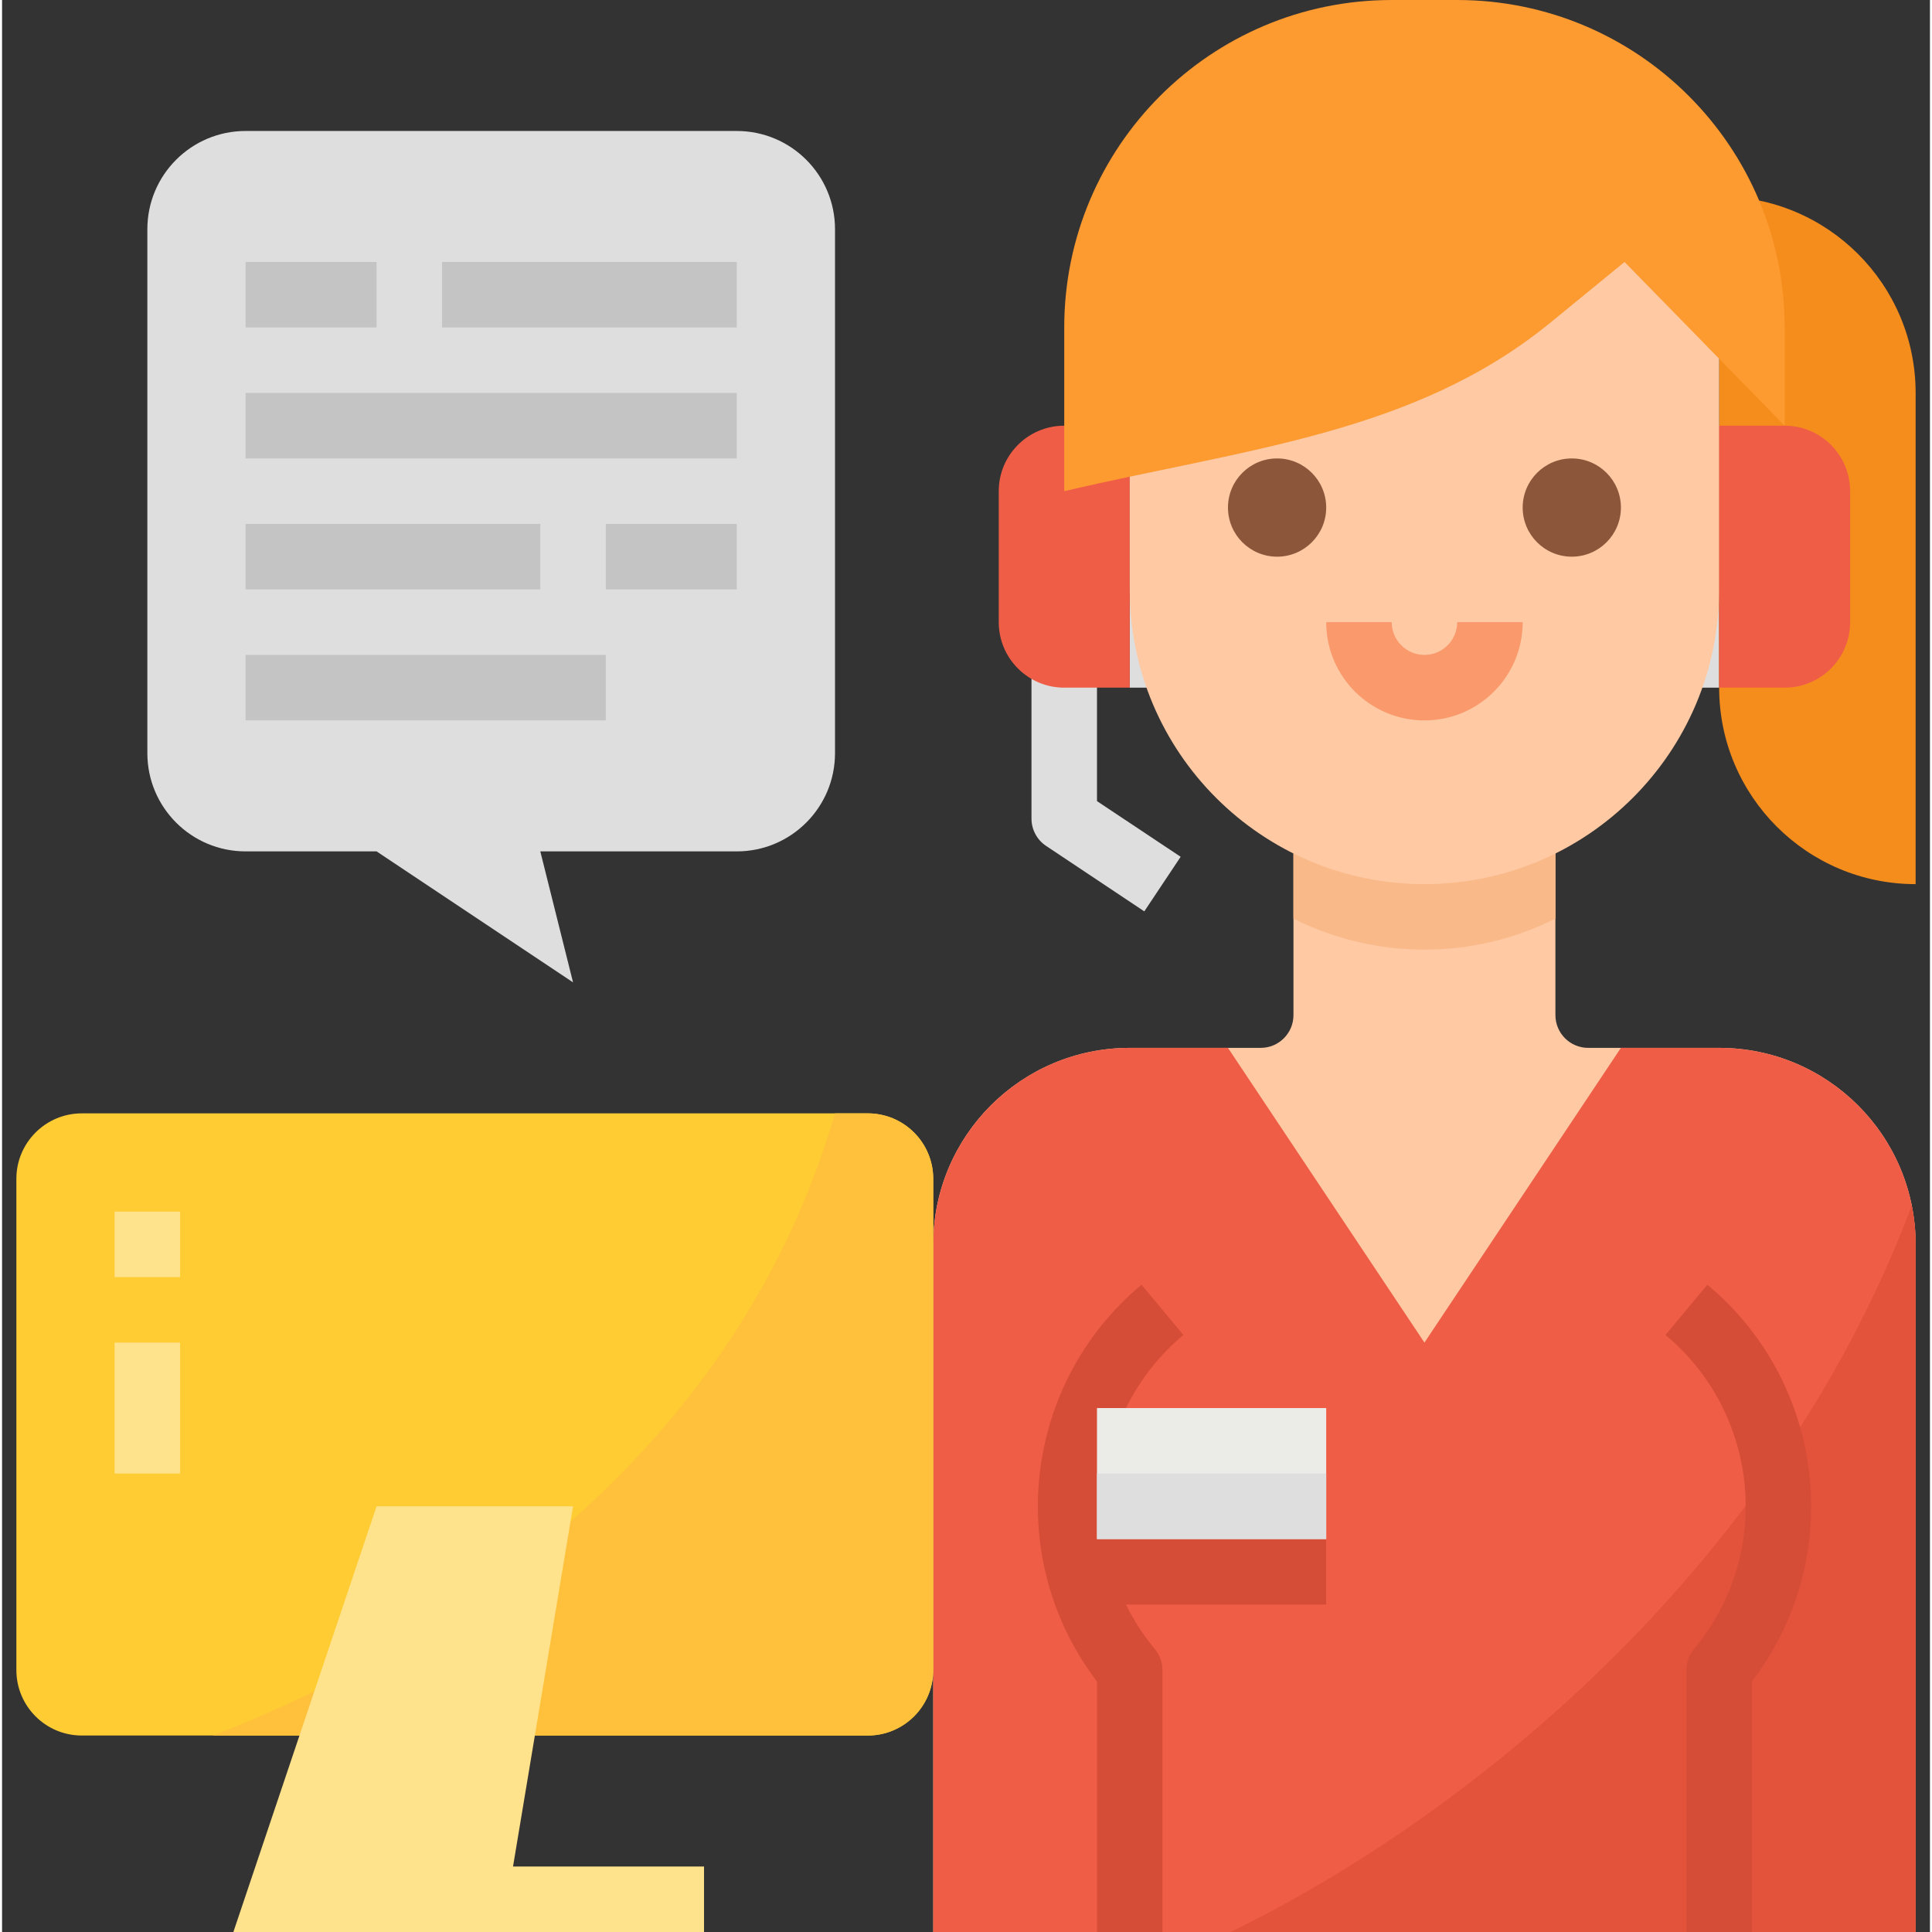 <svg height="472pt" viewBox="-3 0 471 472" width="472pt" xmlns="http://www.w3.org/2000/svg"><rect x="-3" y="0" width="471" height="472" fill="#333333" stroke="none"/><path d="m416.5 256h-32c-4.418 0-8-3.582-8-8v-56h-64v56c0 4.418-3.582 8-8 8h-32c-26.508 0-48 21.492-48 48v168h240v-168c0-26.508-21.492-48-48-48zm0 0" fill="#fec9a3"/><path d="m416.5 256h-24l-48 72-48-72h-24c-26.508 0-48 21.492-48 48v168h240v-168c0-26.508-21.492-48-48-48zm0 0" fill="#f05d46"/><path d="m297.094 472h167.406v-168c0-3.176-.316-6.344-.945-9.457-34.094 90.723-111.246 150.703-166.461 177.457zm0 0" fill="#e3523b"/><path d="m272.5 104h16v64h-16zm0 0" fill="#dedede"/><path d="m400.5 104h16v64h-16zm0 0" fill="#dedede"/><path d="m376.5 224.426v-32.426h-64v32.426c20.137 10.102 43.863 10.102 64 0zm0 0" fill="#fab989"/><path d="m276.059 222.656-24-16c-2.223-1.484-3.559-3.98-3.559-6.656v-56h16v51.719l20.441 13.602zm0 0" fill="#dedede"/><path d="m256.5 104h16v64h-16c-8.836 0-16-7.164-16-16v-32c0-8.836 7.164-16 16-16zm0 0" fill="#f05d46"/><path d="m416.5 48c26.508 0 48 21.492 48 48v120c-26.508 0-48-21.492-48-48zm0 0" fill="#f58d1d"/><path d="m280.5 472h-16v-61.199c-22.883-30.023-18.09-72.742 10.879-96.945l10.242 12.289c-23.086 19.281-26.207 53.609-6.977 76.734 1.199 1.438 1.855 3.25 1.855 5.121zm0 0" fill="#d64d37"/><path d="m424.5 472h-16v-64c0-1.871.656-3.684 1.855-5.121 19.258-23.117 16.137-57.469-6.977-76.734l10.242-12.289c29.016 24.18 33.816 66.934 10.879 96.945zm0 0" fill="#d64d37"/><path d="m344.5 216c-39.766 0-72-32.234-72-72v-68.922c24-32 112-40 144 0v68.922c0 39.766-32.234 72-72 72zm0 0" fill="#fec9a3"/><path d="m320.5 124c0 6.629-5.371 12-12 12s-12-5.371-12-12 5.371-12 12-12 12 5.371 12 12zm0 0" fill="#8c563b"/><path d="m392.5 124c0 6.629-5.371 12-12 12s-12-5.371-12-12 5.371-12 12-12 12 5.371 12 12zm0 0" fill="#8c563b"/><path d="m336.5 0c-44.184 0-80 35.816-80 80v40c44.887-10.496 85.77-14.176 118.777-41.184l18.109-14.816 39.113 40v-24c0-44.184-35.816-80-80-80zm0 0" fill="#fd9a30"/><path d="m416.5 104h16c8.836 0 16 7.164 16 16v32c0 8.836-7.164 16-16 16h-16zm0 0" fill="#f05d46"/><path d="m344.5 176c-13.254 0-24-10.746-24-24h16c0 4.418 3.582 8 8 8s8-3.582 8-8h16c0 13.254-10.746 24-24 24zm0 0" fill="#fa996b"/><path d="m264.5 360h56v32h-56zm0 0" fill="#d64d37"/><path d="m56.5 32h120c13.254 0 24 10.746 24 24v128c0 13.254-10.746 24-24 24h-48l8 32-48-32h-32c-13.254 0-24-10.746-24-24v-128c0-13.254 10.746-24 24-24zm0 0" fill="#dedede"/><g fill="#c4c4c4"><path d="m104.5 64h72v16h-72zm0 0"/><path d="m56.5 64h32v16h-32zm0 0"/><path d="m56.5 96h120v16h-120zm0 0"/><path d="m144.5 128h32v16h-32zm0 0"/><path d="m56.5 128h72v16h-72zm0 0"/><path d="m56.5 160h88v16h-88zm0 0"/></g><path d="m16.492 272h192.008c8.832 0 15.992 7.16 15.992 15.992v120.016c0 8.832-7.16 15.992-15.992 15.992h-192.008c-8.832 0-15.992-7.16-15.992-15.992v-120.016c0-8.832 7.16-15.992 15.992-15.992zm0 0" fill="#fc3"/><path d="m24.5 296h16v16h-16zm0 0" fill="#ffe28c"/><path d="m24.5 328h16v32h-16zm0 0" fill="#ffe28c"/><path d="m264.5 344h56v32h-56zm0 0" fill="#ebebe8"/><path d="m264.5 360h56v16h-56zm0 0" fill="#dedede"/><path d="m208.5 272h-8c-25.344 87.145-101.32 132.551-152 152h160c8.836 0 16-7.164 16-16v-120c0-8.836-7.164-16-16-16zm0 0" fill="#ffc13b"/><path d="m121.836 456 14.664-88h-48l-34.984 104h114.984v-16zm0 0" fill="#ffe28c"/></svg>